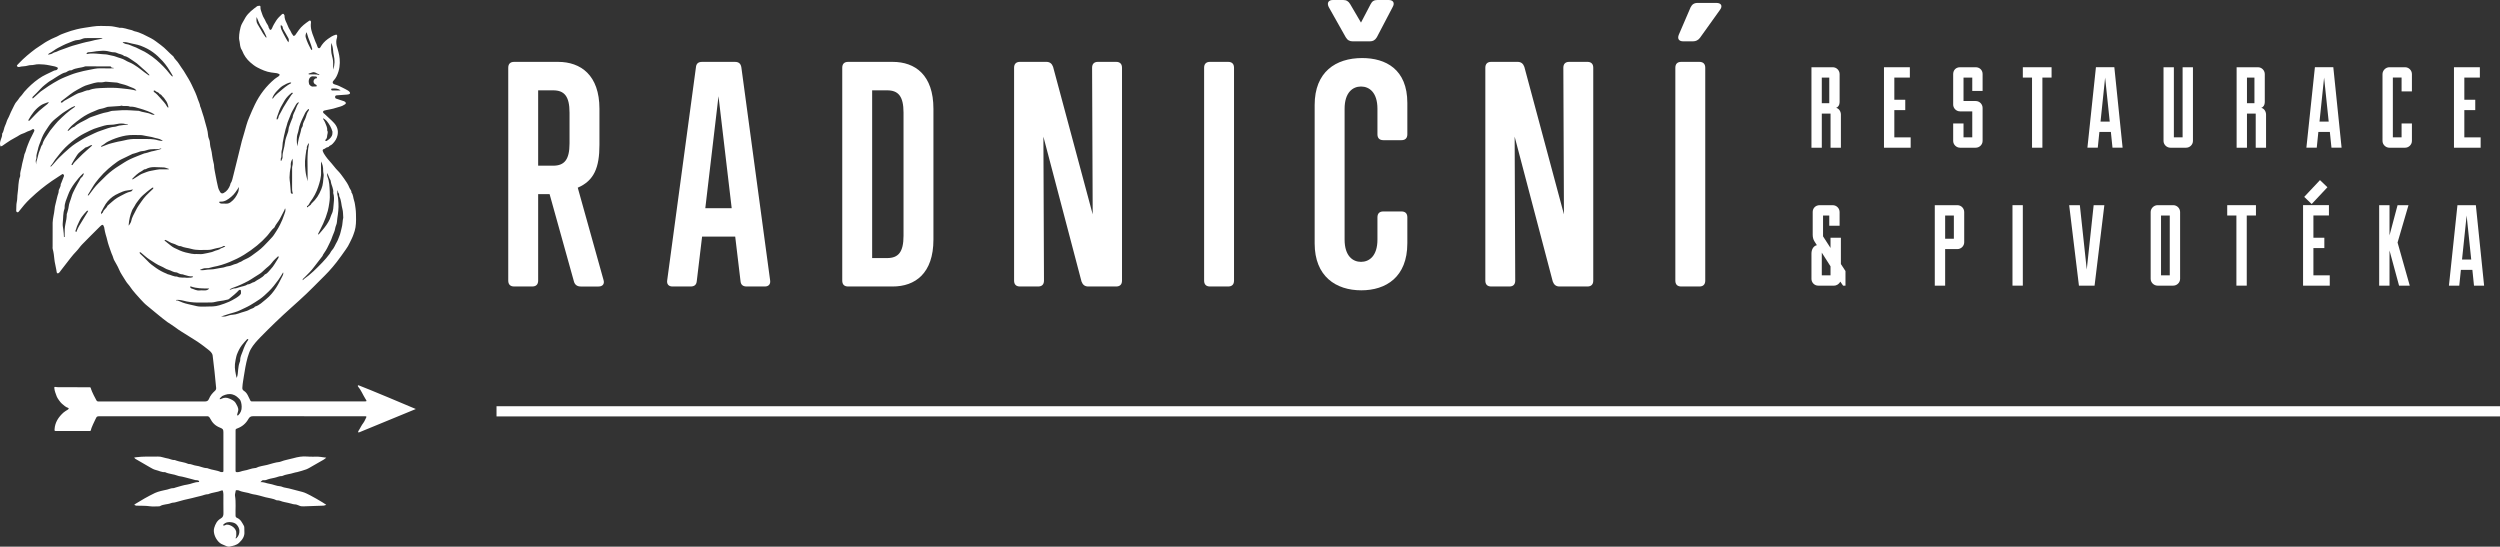 <?xml version="1.0" encoding="utf-8"?>
<!-- Generator: Adobe Illustrator 16.0.3, SVG Export Plug-In . SVG Version: 6.00 Build 0)  -->
<!DOCTYPE svg PUBLIC "-//W3C//DTD SVG 1.1//EN" "http://www.w3.org/Graphics/SVG/1.1/DTD/svg11.dtd">
<svg version="1.1" id="Vrstva_1" xmlns="http://www.w3.org/2000/svg" xmlns:xlink="http://www.w3.org/1999/xlink" x="0px" y="0px"
	 width="222.265px" height="48.604px" viewBox="0 0 222.265 48.604" enable-background="new 0 0 222.265 48.604"
	 xml:space="preserve">
<rect x="0" y="0" width="222.265" height="48.604" fill="#333333" stroke="none"/>
<rect x="44.144" y="36.116" fill="#FFFFFF" width="178.122" height="0.906"/>
<path fill="#FFFFFF" d="M162.746,10.097h-0.777v3.035h-0.92V5.978h1.892c0.348,0,0.612,0.286,0.612,0.612v2.494
	c0,0.256-0.133,0.45-0.315,0.501c0.275,0.062,0.429,0.349,0.429,0.604v2.943h-0.92V10.097z M161.968,9.177h0.665V6.897h-0.665V9.177
	z"/>
<polygon fill="#FFFFFF" points="169.869,13.133 167.497,13.133 167.497,5.978 169.797,5.978 169.797,6.897 168.417,6.897 
	168.417,8.869 169.389,8.869 169.389,9.789 168.417,9.789 168.417,12.213 169.869,12.213 "/>
<path fill="#FFFFFF" d="M174.569,10.976v1.236h0.777v-2.31h-1.084c-0.357,0-0.613-0.296-0.613-0.603V6.59
	c0-0.356,0.245-0.612,0.613-0.612h1.39c0.35,0,0.613,0.256,0.613,0.602v1.504h-0.919V6.897h-0.777v2.085h1.083
	c0.35,0,0.613,0.286,0.613,0.614v2.933c0,0.327-0.275,0.603-0.613,0.603h-1.39c-0.327,0-0.613-0.275-0.613-0.603v-1.554H174.569z"/>
<polygon fill="#FFFFFF" points="180.66,6.897 179.842,6.897 179.842,5.978 182.397,5.978 182.397,6.897 181.581,6.897 
	181.581,13.132 180.66,13.132 "/>
<path fill="#FFFFFF" d="M187.669,11.732h-1.021l-0.143,1.399h-0.921l0.757-7.154h1.636l0.735,7.154h-0.899L187.669,11.732z
	 M186.75,10.813h0.818l-0.409-3.915L186.75,10.813z"/>
<path fill="#FFFFFF" d="M193.27,5.978v6.234h0.777V5.978h0.919v6.552c0,0.327-0.275,0.603-0.613,0.603h-1.39
	c-0.327,0-0.613-0.275-0.613-0.603V5.978H193.27z"/>
<path fill="#FFFFFF" d="M200.546,10.097h-0.777v3.035h-0.92V5.978h1.892c0.347,0,0.612,0.286,0.612,0.612v2.494
	c0,0.256-0.133,0.45-0.315,0.501c0.276,0.062,0.428,0.349,0.428,0.604v2.943h-0.919V10.097z M199.769,9.177h0.664V6.897h-0.664
	V9.177z"/>
<path fill="#FFFFFF" d="M207.138,11.732h-1.022l-0.143,1.399h-0.921l0.757-7.154h1.636l0.736,7.154h-0.9L207.138,11.732z
	 M206.218,10.813h0.817l-0.409-3.915L206.218,10.813z"/>
<path fill="#FFFFFF" d="M213.515,8.124V6.896h-0.776v5.316h0.776v-1.237h0.919v1.554c0,0.326-0.274,0.604-0.612,0.604h-1.391
	c-0.326,0-0.612-0.277-0.612-0.604V6.591c0-0.327,0.286-0.613,0.612-0.613h1.391c0.347,0,0.612,0.286,0.612,0.613v1.533H213.515z"/>
<polygon fill="#FFFFFF" points="220.544,13.133 218.173,13.133 218.173,5.978 220.474,5.978 220.474,6.897 219.094,6.897 
	219.094,8.869 220.065,8.869 220.065,9.789 219.094,9.789 219.094,12.213 220.544,12.213 "/>
<path fill="#FFFFFF" d="M163.666,21.134v2.34l0.408,0.624v1.297h-0.214l-0.245-0.357c-0.103,0.205-0.318,0.357-0.563,0.357h-1.39
	c-0.041,0-0.082,0-0.123-0.01c-0.285-0.052-0.49-0.306-0.49-0.594v-2.236c0-0.42,0.205-0.695,0.481-0.758l-0.226-0.356
	c-0.092-0.153-0.144-0.348-0.144-0.563v-2.033c0-0.347,0.266-0.603,0.614-0.603h1.165c0.347,0,0.612,0.285,0.612,0.613v1.216h-0.919
	v-0.91h-0.553v1.851l0.665,1.031v-0.908H163.666z M161.968,24.477h0.777v-0.798l-0.777-1.218V24.477z"/>
<path fill="#FFFFFF" d="M172.014,18.241h2.003c0.349,0,0.613,0.285,0.613,0.613v2.688c0,0.327-0.275,0.604-0.613,0.604h-1.082v3.25
	h-0.921v-3.25V18.241z M173.71,19.16h-0.775v2.065h0.775V19.16z"/>
<rect x="178.922" y="18.241" fill="#FFFFFF" width="0.919" height="7.154"/>
<polygon fill="#FFFFFF" points="184.911,18.241 185.525,23.965 186.139,18.241 187.089,18.241 186.22,25.395 184.83,25.395 
	183.962,18.241 "/>
<path fill="#FFFFFF" d="M191.207,18.854c0-0.328,0.287-0.613,0.614-0.613h1.389c0.348,0,0.614,0.285,0.614,0.613v5.937
	c0,0.329-0.276,0.604-0.614,0.604h-1.389c-0.327,0-0.614-0.275-0.614-0.604V18.854z M192.905,19.16h-0.777v5.316h0.777V19.16z"/>
<polygon fill="#FFFFFF" points="198.83,19.16 198.013,19.16 198.013,18.241 200.567,18.241 200.567,19.16 199.75,19.16 
	199.75,25.395 198.83,25.395 "/>
<path fill="#FFFFFF" d="M207.129,25.395h-2.373V18.24h2.3v0.919h-1.38v1.975h0.972v0.92h-0.972v2.423h1.453V25.395z M204.859,17.505
	l0.664,0.634l1.4-1.492l-0.664-0.634L204.859,17.505z"/>
<polygon fill="#FFFFFF" points="212.442,18.241 212.442,20.929 213.158,18.241 214.129,18.241 213.158,21.563 214.242,25.395 
	213.291,25.395 212.442,22.267 212.442,25.395 211.522,25.395 211.522,18.241 "/>
<path fill="#FFFFFF" d="M219.809,23.995h-1.021l-0.144,1.4h-0.919l0.757-7.154h1.636l0.734,7.154h-0.899L219.809,23.995z
	 M218.889,23.076h0.818l-0.409-3.916L218.889,23.076z"/>
<path fill="#FFFFFF" d="M51.626,25.471c-0.313,0-0.522-0.156-0.599-0.443l-2.165-7.77h-1.017v7.69c0,0.34-0.182,0.522-0.522,0.522
	h-1.616c-0.339,0-0.521-0.182-0.521-0.522V6.022c0-0.339,0.182-0.521,0.521-0.521h3.911c2.008,0,3.676,1.173,3.676,4.172v3.207
	c0,2.007-0.469,3.18-1.929,3.806l2.294,8.213c0.104,0.339-0.078,0.573-0.443,0.573H51.626z M50.635,10.012
	c0-1.46-0.469-1.981-1.46-1.981h-1.33v6.7h1.33c0.991,0,1.46-0.521,1.46-1.982V10.012z"/>
<path fill="#FFFFFF" d="M66.382,25.471c-0.339,0-0.522-0.156-0.547-0.495l-0.47-3.938H62.42l-0.471,3.938
	c-0.026,0.339-0.208,0.495-0.547,0.495h-1.616c-0.339,0-0.521-0.208-0.469-0.547l2.554-18.929c0.027-0.339,0.209-0.494,0.549-0.494
	h2.918c0.34,0,0.522,0.155,0.574,0.494l2.556,18.929c0.052,0.339-0.131,0.547-0.469,0.547H66.382z M63.879,8.552l-1.173,9.959h2.346
	L63.879,8.552z"/>
<path fill="#FFFFFF" d="M75.401,25.471c-0.339,0-0.52-0.182-0.52-0.522V6.022c0-0.339,0.181-0.521,0.52-0.521h3.963
	c2.008,0,3.624,1.173,3.624,4.172V21.3c0,2.998-1.616,4.171-3.624,4.171H75.401z M80.329,10.012c0-1.46-0.469-1.981-1.46-1.981
	h-1.33v14.913h1.33c0.991,0,1.46-0.521,1.46-1.982V10.012z"/>
<path fill="#FFFFFF" d="M96.754,25.471c-0.313,0-0.495-0.156-0.601-0.443l-3.388-12.879l0.051,12.801
	c0,0.339-0.181,0.521-0.521,0.521H90.68c-0.339,0-0.522-0.182-0.522-0.521V6.022c0-0.339,0.184-0.522,0.522-0.522h2.346
	c0.313,0,0.497,0.157,0.6,0.444l3.521,13.113L97.094,6.022c0-0.339,0.182-0.522,0.521-0.522h1.617c0.338,0,0.521,0.184,0.521,0.522
	V24.95c0,0.339-0.183,0.521-0.521,0.521H96.754z"/>
<path fill="#FFFFFF" d="M107.574,25.471c-0.339,0-0.521-0.182-0.521-0.521V6.022c0-0.339,0.182-0.522,0.521-0.522h1.616
	c0.34,0,0.522,0.184,0.522,0.522V24.95c0,0.339-0.183,0.521-0.522,0.521H107.574z"/>
<path fill="#FFFFFF" d="M125.12,21.639c0,2.999-1.903,4.172-4.093,4.172c-2.242,0-4.146-1.226-4.146-4.172V9.333
	c0-2.945,1.877-4.172,4.224-4.172c2.087,0,4.016,0.992,4.016,3.99v2.79c0,0.338-0.183,0.521-0.521,0.521h-1.616
	c-0.34,0-0.521-0.184-0.521-0.521V9.673c0-1.46-0.73-1.981-1.461-1.981c-0.729,0-1.459,0.521-1.459,1.981V21.3
	c0,1.461,0.729,1.981,1.459,1.981c0.73,0,1.461-0.521,1.461-1.981v-1.98c0-0.339,0.182-0.521,0.521-0.521h1.616
	c0.339,0,0.521,0.183,0.521,0.521V21.639z M120.27,3.676c-0.286,0-0.469-0.104-0.626-0.364l-1.512-2.686
	C117.95,0.261,118.107,0,118.498,0h0.913c0.287,0,0.468,0.104,0.626,0.364L121,2.008l0.861-1.644c0.131-0.26,0.313-0.364,0.6-0.364
	h0.991c0.417,0,0.573,0.261,0.364,0.626l-1.407,2.686c-0.157,0.26-0.339,0.364-0.626,0.364H120.27z"/>
<path fill="#FFFFFF" d="M138.651,25.471c-0.313,0-0.495-0.156-0.601-0.443l-3.388-12.879l0.051,12.801
	c0,0.339-0.182,0.521-0.521,0.521h-1.615c-0.339,0-0.522-0.182-0.522-0.521V6.022c0-0.339,0.184-0.522,0.522-0.522h2.346
	c0.313,0,0.497,0.157,0.6,0.444l3.521,13.113l-0.053-13.035c0-0.339,0.182-0.522,0.521-0.522h1.617c0.338,0,0.521,0.184,0.521,0.522
	V24.95c0,0.339-0.183,0.521-0.521,0.521H138.651z"/>
<path fill="#FFFFFF" d="M149.469,25.471c-0.338,0-0.521-0.182-0.521-0.522V6.022c0-0.339,0.183-0.521,0.521-0.521h1.617
	c0.338,0,0.521,0.183,0.521,0.521v18.927c0,0.34-0.183,0.522-0.521,0.522H149.469z M149.652,3.676c-0.391,0-0.547-0.234-0.391-0.6
	l1.043-2.425c0.13-0.26,0.313-0.391,0.626-0.391h1.668c0.444,0,0.575,0.287,0.313,0.625l-1.773,2.478
	c-0.157,0.208-0.365,0.313-0.626,0.313H149.652z"/>
<path fill="#FFFFFF" d="M36.97,36.364c-0.118,0.057-4.772,1.965-5.023,2.068c-0.033,0.012-0.076,0.004-0.114,0.006
	c0.011-0.041,0.011-0.09,0.033-0.123c0.156-0.23,0.263-0.492,0.437-0.715c0.11-0.143,0.17-0.322,0.256-0.482
	c0.044-0.084,0.001-0.105-0.07-0.109c-0.07-0.002-4.883,0.002-9.988-0.006c-0.218,0-0.322,0.076-0.425,0.26
	c-0.217,0.385-0.543,0.664-0.963,0.82c-0.163,0.063-0.168,0.061-0.168,0.225c-0.002,1.176,0,2.354-0.003,3.529
	c0,0.098,0.02,0.137,0.131,0.143c0.223,0.008,0.414-0.109,0.625-0.139c0.337-0.045,0.647-0.209,0.988-0.232
	c0.02,0,0.044,0.006,0.06-0.002c0.313-0.168,0.671-0.188,1.006-0.275c0.363-0.098,0.723-0.225,1.101-0.262
	c0.038-0.004,0.076-0.018,0.111-0.033c0.36-0.146,0.748-0.193,1.12-0.301c0.389-0.111,0.801-0.186,1.222-0.148
	c0.327,0.031,0.658,0.006,0.987,0.014c0.145,0.004,0.291,0.033,0.436,0.051c0.093,0.012,0.186,0.025,0.28,0.037
	c-0.078,0.061-0.15,0.127-0.234,0.176c-0.318,0.188-0.638,0.369-0.96,0.549c-0.194,0.109-0.383,0.234-0.589,0.314
	c-0.26,0.1-0.534,0.164-0.803,0.242C26.33,41.995,26.229,42,26.14,42.034c-0.347,0.123-0.727,0.125-1.062,0.289
	c-0.241-0.01-0.452,0.113-0.679,0.156c-0.258,0.049-0.512,0.102-0.757,0.201c-0.061,0.023-0.139,0.006-0.208,0.01
	c-0.127,0.008-0.127,0.01-0.277,0.172c0.286-0.02,0.528,0.109,0.784,0.146c0.33,0.049,0.63,0.205,0.966,0.225
	c0.122,0.008,0.238,0.086,0.361,0.107c0.279,0.045,0.552,0.115,0.823,0.189c0.27,0.076,0.545,0.135,0.815,0.213
	c0.238,0.066,0.446,0.186,0.659,0.289c0.381,0.189,0.742,0.42,1.111,0.633c0.092,0.055,0.18,0.117,0.27,0.176
	c0.02,0.014,0.039,0.027,0.058,0.041c-0.017,0.008-0.034,0.02-0.052,0.023c-0.065,0.02-0.13,0.047-0.197,0.051
	c-0.594,0.023-1.187,0.043-1.781,0.063c-0.138,0.004-0.269-0.006-0.4-0.076c-0.127-0.064-0.27-0.104-0.422-0.104
	c-0.075,0-0.149-0.037-0.224-0.053c-0.219-0.047-0.431-0.117-0.655-0.15c-0.218-0.031-0.416-0.168-0.65-0.154
	c-0.009,0-0.021,0-0.029-0.002c-0.307-0.162-0.654-0.182-0.981-0.268c-0.374-0.1-0.746-0.219-1.132-0.271
	c-0.133-0.018-0.26-0.078-0.391-0.111c-0.291-0.074-0.596-0.094-0.87-0.229c-0.034-0.016-0.077-0.014-0.116-0.016
	c-0.143-0.012-0.146-0.006-0.163,0.133c-0.013,0.115-0.066,0.234-0.048,0.344c0.098,0.59,0.031,1.186,0.049,1.779
	c0.003,0.1,0.036,0.162,0.134,0.203c0.326,0.135,0.458,0.441,0.616,0.721c0.027,0.049,0.026,0.115,0.029,0.172
	c0.005,0.109-0.003,0.219,0.007,0.33c0.038,0.42-0.18,0.715-0.464,0.986c-0.237,0.227-0.544,0.275-0.84,0.344
	c-0.104,0.023-0.242-0.008-0.339-0.061c-0.171-0.092-0.362-0.127-0.524-0.252c-0.376-0.293-0.649-0.898-0.517-1.348
	c0.096-0.328,0.254-0.652,0.57-0.83c0.208-0.115,0.257-0.262,0.253-0.48c-0.011-0.559-0.002-1.115-0.005-1.674
	c0-0.088-0.016-0.176-0.034-0.262c-0.015-0.068-0.036-0.123-0.14-0.078c-0.377,0.16-0.799,0.16-1.175,0.326
	c-0.251-0.006-0.472,0.119-0.708,0.164c-0.241,0.045-0.47,0.125-0.706,0.176c-0.503,0.109-1.003,0.225-1.494,0.377
	c-0.129,0.041-0.279,0.023-0.402,0.076c-0.315,0.133-0.677,0.084-0.979,0.268c-0.037,0.023-0.095,0.018-0.144,0.02
	c-0.249,0-0.503,0.027-0.746-0.008c-0.385-0.059-0.77-0.039-1.154-0.053c-0.03-0.002-0.063,0.006-0.089-0.004
	c-0.055-0.02-0.107-0.047-0.16-0.07c0.041-0.033,0.081-0.068,0.125-0.096c0.268-0.16,0.532-0.326,0.804-0.479
	c0.303-0.168,0.609-0.334,0.922-0.482c0.164-0.078,0.344-0.125,0.521-0.174c0.187-0.051,0.379-0.082,0.568-0.127
	c0.18-0.043,0.346-0.135,0.54-0.125c0.063,0.004,0.129-0.037,0.195-0.055c0.346-0.092,0.689-0.217,1.041-0.264
	c0.342-0.047,0.649-0.227,0.998-0.223c0.021,0.002,0.059-0.021,0.062-0.041c0.005-0.021-0.011-0.064-0.031-0.072
	c-0.05-0.025-0.108-0.055-0.162-0.053c-0.161,0.008-0.304-0.059-0.456-0.094c-0.387-0.086-0.762-0.223-1.158-0.273
	c-0.037-0.008-0.074-0.021-0.11-0.035c-0.36-0.146-0.763-0.141-1.115-0.314c-0.293,0.025-0.547-0.129-0.82-0.191
	c-0.185-0.041-0.358-0.146-0.526-0.242c-0.398-0.223-0.79-0.457-1.184-0.686c-0.033-0.02-0.072-0.033-0.102-0.057
	c-0.043-0.035-0.08-0.076-0.12-0.115c0.054-0.012,0.109-0.025,0.164-0.033c0.652-0.086,1.307-0.055,1.962-0.061
	c0.138,0,0.271,0.014,0.405,0.059c0.173,0.059,0.357,0.084,0.536,0.127c0.179,0.043,0.345,0.139,0.539,0.121
	c0.035-0.002,0.072,0.025,0.109,0.039c0.362,0.135,0.761,0.145,1.116,0.311c0.241-0.012,0.452,0.131,0.677,0.152
	c0.335,0.031,0.629,0.217,0.967,0.217c0.036-0.002,0.073,0.02,0.11,0.033c0.361,0.141,0.76,0.146,1.115,0.313
	c0.034,0.016,0.079,0.004,0.119,0.008c0.087,0.01,0.124-0.023,0.123-0.115c-0.004-0.398-0.001-0.799-0.001-1.197
	c0-0.738,0-1.475-0.001-2.215c0-0.262-0.041-0.32-0.282-0.416c-0.432-0.17-0.689-0.412-0.914-0.852
	c-0.057-0.113-0.142-0.189-0.282-0.17c-0.039,0.006-4.659,0.002-9.444,0.002c-0.294,0-0.327-0.016-0.441,0.236
	c-0.075,0.166-0.408,0.816-0.416,1.008c-0.001,0.021-0.045,0.057-0.075,0.063c-0.047,0.012-0.099,0.004-0.149,0.004H5.078
	c-0.039,0-0.079,0.004-0.119,0c-0.112-0.006-0.115-0.025-0.108-0.156c0.037-0.617,0.353-1.088,0.794-1.486
	c0.116-0.105,0.259-0.176,0.39-0.262c0.09-0.061,0.101-0.127,0.014-0.154c-0.223-0.072-0.38-0.234-0.552-0.377
	c-0.129-0.109-0.399-0.482-0.455-0.639c-0.088-0.246-0.195-0.486-0.214-0.752c-0.005-0.074,0.019-0.1,0.088-0.094
	c0.097,0.012,0.195,0.027,0.292,0.027c0.897,0.002,1.795,0,2.692,0.002c0.172,0,0.152,0.008,0.197,0.164
	c0.065,0.223,0.401,0.885,0.477,1.004c0.048,0.074,0.11,0.107,0.201,0.096c0.049-0.006,4.648-0.002,9.413,0.002
	c0.202,0.002,0.32-0.047,0.395-0.238c0.11-0.277,0.299-0.504,0.521-0.703c0.079-0.07,0.118-0.146,0.114-0.256
	c-0.011-0.27-0.26-2.574-0.312-2.893c-0.039-0.238-0.228-0.389-0.402-0.527c-0.297-0.238-0.604-0.467-0.917-0.682
	c-0.261-0.178-0.539-0.33-0.803-0.506c-0.41-0.27-0.843-0.502-1.23-0.807c-0.214-0.166-0.457-0.295-0.678-0.453
	c-0.438-0.311-1.624-1.318-1.818-1.469c-0.203-0.156-0.372-0.357-0.553-0.543c-0.153-0.156-0.759-0.84-0.883-1.047
	c-0.125-0.208-0.319-0.375-0.439-0.584c-0.196-0.345-0.448-0.655-0.599-1.031c-0.119-0.296-0.3-0.566-0.448-0.851
	c-0.035-0.068-0.053-0.146-0.079-0.219c-0.016-0.046-0.026-0.093-0.047-0.137c-0.134-0.289-0.221-0.597-0.33-0.894
	c-0.117-0.321-0.165-0.657-0.276-0.977c-0.063-0.183-0.085-0.378-0.125-0.567c-0.006-0.028-0.004-0.06-0.013-0.087
	c-0.088-0.282-0.16-0.301-0.374-0.088c-0.536,0.532-1.073,1.065-1.6,1.607c-0.177,0.182-0.313,0.404-0.491,0.586
	c-0.189,0.191-0.361,0.396-0.526,0.606c-0.297,0.377-0.588,0.758-0.881,1.137c-0.042,0.056-0.076,0.116-0.125,0.161
	c-0.039,0.037-0.103,0.08-0.144,0.072c-0.071-0.017-0.091-0.09-0.094-0.167C5.025,24.053,5,23.968,4.986,23.882
	c-0.041-0.271-0.122-0.528-0.149-0.805c-0.032-0.315-0.063-0.638-0.153-0.948c-0.019-0.064-0.006-0.14-0.006-0.208
	c-0.001-0.708-0.007-1.416,0.002-2.123c0.003-0.204,0.048-0.407,0.079-0.609c0.027-0.183,0.079-0.363,0.088-0.546
	c0.009-0.188,0.053-0.367,0.099-0.546c0.051-0.197,0.103-0.394,0.143-0.592c0.037-0.19,0.145-0.363,0.131-0.567
	c-0.003-0.043,0.036-0.088,0.052-0.133c0.048-0.138,0.142-0.261,0.126-0.419c-0.003-0.033,0.032-0.07,0.046-0.106
	c0.078-0.198,0.154-0.397,0.233-0.597c0.028-0.074,0.013-0.134-0.048-0.185c-0.065-0.055-0.109-0.003-0.157,0.026
	c-0.123,0.081-0.244,0.162-0.367,0.24c-0.673,0.429-1.313,0.904-1.912,1.433c-0.364,0.323-0.721,0.647-1.039,1.02
	c-0.15,0.176-0.288,0.361-0.438,0.538c-0.046,0.054-0.088,0.146-0.184,0.113c-0.092-0.031-0.095-0.116-0.088-0.2
	c0.021-0.234-0.009-0.47,0.048-0.706c0.06-0.246,0.032-0.512,0.074-0.764c0.086-0.509,0.033-1.037,0.227-1.53
	c0.007-0.019,0.006-0.039,0.004-0.06C1.763,15.337,1.882,15.09,1.92,14.83c0.055-0.365,0.18-0.714,0.245-1.076
	c0.004-0.021,0.006-0.04,0.015-0.058c0.087-0.165,0.129-0.342,0.183-0.52c0.062-0.209,0.164-0.412,0.242-0.622
	c0.061-0.162,0.15-0.315,0.227-0.471C2.888,11.972,2.946,11.859,3,11.747c0.021-0.043,0.049-0.087,0.056-0.134
	c0.014-0.094-0.099-0.179-0.171-0.121c-0.172,0.137-0.394,0.153-0.579,0.264c-0.181,0.107-0.408,0.142-0.581,0.26
	c-0.251,0.171-0.529,0.289-0.783,0.45c-0.251,0.158-0.493,0.33-0.737,0.499c-0.044,0.03-0.106,0.034-0.16,0.05
	c-0.014-0.055-0.034-0.109-0.041-0.164c-0.019-0.161,0.024-0.313,0.076-0.46c0.053-0.147,0.118-0.29,0.11-0.451
	c-0.001-0.021-0.007-0.046,0.003-0.06c0.157-0.22,0.15-0.501,0.271-0.735c0.103-0.199,0.133-0.426,0.252-0.622
	c0.103-0.172,0.16-0.371,0.249-0.551c0.102-0.207,0.208-0.411,0.305-0.62c0.061-0.131,0.143-0.261,0.243-0.365
	C1.641,8.855,1.71,8.685,1.846,8.558c0.123-0.117,0.207-0.273,0.32-0.403c0.38-0.43,0.8-0.82,1.269-1.149
	C3.643,6.857,3.867,6.727,4.1,6.617c0.237-0.112,0.472-0.229,0.71-0.34C4.905,6.234,5.027,6.27,5.102,6.161
	c0.054-0.077,0.064-0.13-0.015-0.172C5.01,5.95,4.926,5.919,4.841,5.9c-0.305-0.06-0.609-0.135-0.917-0.164
	c-0.294-0.024-0.592-0.05-0.887,0.024C2.856,5.807,2.667,5.769,2.483,5.83C2.235,5.913,1.96,5.876,1.706,5.955
	c-0.04,0.013-0.1-0.001-0.139-0.023C1.516,5.9,1.474,5.848,1.529,5.785C1.581,5.725,1.64,5.671,1.695,5.612
	C2.14,5.142,2.641,4.73,3.157,4.342c0.21-0.159,0.447-0.28,0.659-0.438C4.055,3.729,4.32,3.6,4.579,3.461
	c0.195-0.104,0.415-0.163,0.604-0.275c0.203-0.122,0.424-0.192,0.639-0.274c0.324-0.124,0.658-0.224,0.997-0.308
	c0.465-0.117,0.939-0.164,1.409-0.244c0.506-0.085,1.01-0.045,1.513-0.038c0.288,0.005,0.575,0.09,0.862,0.14
	c0.009,0.001,0.017,0.015,0.026,0.014C11,2.437,11.333,2.609,11.688,2.673c0.093,0.017,0.177,0.087,0.27,0.105
	c0.53,0.109,0.99,0.384,1.462,0.619c0.31,0.157,0.579,0.395,0.865,0.597c0.417,0.296,0.736,0.699,1.128,1.023
	c0.114,0.249,0.347,0.407,0.484,0.641c0.133,0.226,0.3,0.431,0.442,0.651c0.147,0.228,0.284,0.46,0.419,0.694
	c0.102,0.176,0.201,0.353,0.287,0.538c0.106,0.227,0.206,0.456,0.318,0.681c0.098,0.197,0.156,0.414,0.233,0.622
	c0.041,0.108,0.085,0.214,0.126,0.321c0.02,0.054,0.038,0.108,0.052,0.164c0.012,0.048,0.006,0.102,0.028,0.144
	c0.085,0.166,0.116,0.35,0.179,0.521c0.101,0.274,0.176,0.557,0.248,0.835c0.101,0.394,0.246,0.778,0.27,1.192
	c0.007,0.105,0.028,0.216,0.073,0.311c0.084,0.175,0.094,0.356,0.107,0.543c0.008,0.125,0.045,0.248,0.078,0.37
	c0.051,0.188,0.085,0.378,0.103,0.573c0.021,0.231,0.087,0.457,0.133,0.686c0.012,0.057,0.032,0.114,0.033,0.171
	c0.007,0.335,0.101,0.654,0.152,0.98c0.049,0.318,0.132,0.625,0.196,0.938c0.036,0.182,0.108,0.33,0.196,0.478
	c0.076,0.129,0.186,0.158,0.319,0.087c0.291-0.156,0.464-0.413,0.577-0.716c0.013-0.034,0.001-0.085,0.022-0.112
	c0.164-0.229,0.189-0.512,0.266-0.768c0.106-0.351,0.641-2.646,0.745-3.017c0.133-0.477,0.287-0.945,0.41-1.423
	c0.066-0.252,0.166-0.496,0.267-0.737c0.152-0.366,0.31-0.731,0.482-1.088c0.427-0.882,1.011-1.646,1.763-2.276
	c0.099-0.084,0.217-0.144,0.322-0.22c0.044-0.032,0.084-0.074,0.113-0.12c0.011-0.02-0.003-0.08-0.021-0.089
	c-0.078-0.037-0.16-0.077-0.245-0.088c-0.155-0.02-0.31-0.036-0.465-0.059c-0.453-0.061-0.856-0.246-1.253-0.452
	c-0.23-0.119-0.434-0.284-0.626-0.454c-0.313-0.277-0.553-0.615-0.706-1.011c-0.011-0.026-0.021-0.055-0.038-0.078
	c-0.161-0.225-0.159-0.493-0.201-0.75c-0.018-0.105-0.053-0.212-0.049-0.315c0.007-0.206,0.017-0.414,0.059-0.614
	c0.051-0.247,0.095-0.498,0.23-0.718c0.103-0.168,0.186-0.347,0.291-0.515c0.259-0.413,0.638-0.69,1.014-0.975
	c0.055-0.042,0.146-0.041,0.222-0.049c0.058-0.007,0.092,0.027,0.087,0.089c-0.024,0.246,0.099,0.452,0.162,0.675
	c0.067,0.236,0.221,0.41,0.303,0.626c0.071,0.19,0.242,0.329,0.264,0.543c0.002,0.027,0.039,0.049,0.047,0.074
	c0.02,0.073,0.053,0.151,0.13,0.132c0.052-0.012,0.103-0.086,0.125-0.142c0.095-0.24,0.227-0.457,0.366-0.674
	c0.139-0.218,0.321-0.392,0.507-0.563c0.095-0.086,0.169-0.057,0.221,0.068c0.003,0.009,0.014,0.016,0.014,0.025
	c-0.009,0.251,0.082,0.473,0.194,0.691c0.096,0.189,0.149,0.406,0.27,0.575c0.106,0.149,0.145,0.331,0.268,0.466
	c0.029,0.031,0.054,0.1,0.074,0.096c0.052-0.007,0.116-0.03,0.146-0.07c0.113-0.146,0.213-0.302,0.32-0.453
	c0.243-0.345,0.578-0.588,0.919-0.823c0.081-0.055,0.153-0.012,0.162,0.086c0.002,0.029,0.005,0.061,0,0.089
	c-0.065,0.455,0.082,0.873,0.247,1.281c0.08,0.195,0.137,0.402,0.238,0.59c0.049,0.094,0.066,0.202,0.108,0.298
	c0.05,0.115,0.182,0.128,0.239,0.023c0.165-0.303,0.391-0.549,0.668-0.75c0.209-0.152,0.422-0.295,0.673-0.37
	c0.122-0.036,0.161-0.006,0.157,0.127c-0.002,0.048-0.004,0.101-0.02,0.146c-0.081,0.223-0.069,0.46-0.026,0.676
	c0.064,0.331,0.488,1.225,0.16,2.319c-0.092,0.292-0.21,0.573-0.435,0.804c-0.137,0.14-0.076,0.291,0.111,0.34
	c0.256,0.067,0.492,0.179,0.724,0.302c0.153,0.081,0.31,0.155,0.457,0.245c0.097,0.061,0.389,0.311-0.093,0.354
	c-0.303,0.027-0.609,0.04-0.913,0.065c-0.122,0.009-0.168,0.081-0.14,0.208c0.007,0.03,0.038,0.068,0.066,0.078
	c0.21,0.074,0.422,0.14,0.633,0.212c0.046,0.015,0.097,0.024,0.135,0.052c0.05,0.039,0.25,0.149-0.032,0.292
	c-0.231,0.163-0.509,0.187-0.761,0.278c-0.263,0.094-0.548,0.126-0.822,0.191c-0.101,0.024-0.248,0.041-0.283,0.108
	c-0.069,0.13,0.089,0.204,0.167,0.281c0.26,0.258,0.549,0.488,0.795,0.758c0.272,0.298,0.4,0.649,0.313,1.074
	c-0.064,0.313-0.224,0.556-0.437,0.775c-0.066,0.069-0.151,0.134-0.24,0.166c-0.083,0.03-0.088,0.137-0.209,0.14
	c-0.125,0.004-0.217,0.148-0.361,0.176c-0.049,0.008-0.107,0.097-0.064,0.185c0.035,0.068,0.057,0.143,0.097,0.206
	c0.194,0.321,0.434,0.605,0.688,0.88c0.18,0.194,0.324,0.423,0.513,0.606c0.225,0.219,0.402,0.472,0.583,0.724
	c0.191,0.264,0.372,0.532,0.49,0.84c0.052,0.134,0.192,0.231,0.168,0.397c0.166,0.209,0.154,0.478,0.236,0.714
	c0.077,0.224,0.096,0.455,0.131,0.688c0.053,0.347,0.041,0.688,0.048,1.035c0.003,0.226-0.017,0.448-0.05,0.675
	c-0.031,0.218-0.099,0.412-0.173,0.615c-0.049,0.138-0.098,0.269-0.165,0.4c-0.06,0.118-0.124,0.24-0.175,0.359
	c-0.09,0.209-0.211,0.394-0.338,0.576c-0.266,0.384-0.538,0.765-0.823,1.135c-0.22,0.285-0.455,0.56-0.698,0.826
	c-0.245,0.269-0.508,0.521-0.765,0.779c-0.406,0.406-0.807,0.817-1.222,1.211c-0.444,0.422-0.9,0.832-1.357,1.24
	c-0.946,0.844-1.857,1.723-2.741,2.629c-0.313,0.32-0.62,0.656-0.842,1.041c-0.436,0.752-0.632,2.574-0.695,2.861
	c-0.039,0.18-0.044,0.369-0.063,0.555c-0.014,0.135,0.009,0.229,0.149,0.314c0.181,0.113,0.301,0.303,0.389,0.504
	c0.054,0.125,0.115,0.244,0.179,0.363c0.015,0.027,0.052,0.057,0.081,0.061c0.08,0.008,0.16,0.004,0.239,0.004
	c1.935,0,7.246,0,9.748,0c0.311,0,0.298-0.002,0.139-0.256c-0.221-0.354-0.37-0.75-0.643-1.072
	c-0.016-0.018-0.025-0.059-0.014-0.078c0.01-0.018,0.051-0.031,0.074-0.025c0.046,0.01,0.087,0.039,0.133,0.055
	C32.301,34.399,36.918,36.331,36.97,36.364 M30.518,19.357c-0.025-0.287-0.008-0.543-0.075-0.772
	c-0.107-0.363-0.087-0.756-0.266-1.102c-0.053-0.101,0.016-0.231-0.092-0.333c-0.051-0.047-0.005-0.169-0.078-0.233
	c-0.009,0.097-0.018,0.192-0.024,0.29c-0.002,0.028,0.001,0.061,0.009,0.088c0.072,0.246,0.082,0.501,0.098,0.752
	c0.03,0.463-0.031,0.921-0.102,1.379c-0.031,0.202-0.017,0.411-0.107,0.603c-0.09,0.195-0.085,0.413-0.177,0.614
	c-0.095,0.208-0.169,0.428-0.25,0.644c-0.075,0.2-0.185,0.381-0.271,0.572c-0.122,0.277-0.287,0.529-0.457,0.777
	c-0.025,0.037-0.027,0.091-0.055,0.126c-0.26,0.34-0.527,0.673-0.783,1.015c-0.213,0.285-0.458,0.539-0.712,0.786
	c-0.08,0.078-0.166,0.151-0.241,0.234c-0.025,0.026-0.024,0.078-0.035,0.118c0.029-0.019,0.059-0.035,0.086-0.058
	c0.014-0.01,0.018-0.036,0.032-0.045c0.609-0.423,1.126-0.946,1.638-1.476c0.234-0.243,0.456-0.501,0.657-0.773
	c0.069-0.094,0.109-0.212,0.187-0.295c0.214-0.223,0.304-0.517,0.458-0.773c0.088-0.146,0.132-0.318,0.203-0.476
	c0.109-0.242,0.141-0.502,0.213-0.752C30.466,19.952,30.445,19.629,30.518,19.357 M17.773,24.006
	c0.048,0.005,0.086,0.01,0.123,0.014c0.188,0.016,0.37-0.027,0.555-0.049c0.225-0.025,0.451-0.009,0.676-0.061
	c0.246-0.058,0.499-0.08,0.747-0.13c0.133-0.024,0.259-0.1,0.391-0.107c0.261-0.015,0.474-0.17,0.723-0.217
	c0.128-0.024,0.239-0.128,0.367-0.165c0.131-0.036,0.22-0.135,0.343-0.185c0.239-0.098,0.475-0.224,0.683-0.378
	c0.363-0.269,0.742-0.518,1.061-0.848c0.258-0.271,0.524-0.533,0.77-0.813c0.141-0.159,0.244-0.351,0.364-0.528
	c0.123-0.182,0.224-0.375,0.323-0.567c0.151-0.292,0.275-0.601,0.377-0.913c0.054-0.165,0.155-0.34,0.07-0.541
	c-0.029,0.075-0.048,0.141-0.079,0.2c-0.124,0.241-0.255,0.478-0.377,0.721c-0.14,0.276-0.374,0.494-0.491,0.784
	c-0.267,0.207-0.432,0.504-0.653,0.751c-0.278,0.311-0.578,0.596-0.896,0.856c-0.364,0.297-0.749,0.573-1.153,0.821
	c-0.406,0.25-0.834,0.457-1.269,0.637c-0.472,0.193-0.963,0.352-1.471,0.441c-0.142,0.025-0.278,0.086-0.42,0.108
	c-0.127,0.019-0.261-0.007-0.387,0.016c-0.119,0.021-0.232,0.08-0.347,0.123C17.796,23.979,17.791,23.988,17.773,24.006 M9.39,7.264
	C9.277,7.278,9.09,7.34,8.91,7.321C8.521,7.285,8.178,7.45,7.823,7.538C7.492,7.62,7.184,7.811,6.877,7.977
	c-0.225,0.122-0.441,0.262-0.648,0.42C6.102,8.494,5.977,8.595,5.849,8.691c-0.139,0.107-0.282,0.21-0.418,0.321
	C5.41,9.027,5.416,9.078,5.41,9.111c0.038,0.005,0.086,0.026,0.11,0.011C5.595,9.072,5.653,9,5.729,8.956
	c0.31-0.18,0.621-0.355,0.937-0.523c0.146-0.077,0.297-0.16,0.456-0.19c0.267-0.055,0.499-0.229,0.782-0.222
	c0.412-0.187,0.86-0.179,1.294-0.201c0.532-0.024,1.066-0.031,1.602,0.037c0.338,0.042,0.681,0.062,1.017,0.133
	c0.085,0.02,0.169,0.041,0.255,0.059c0.016,0.004,0.036-0.009,0.055-0.014c-0.014-0.015-0.028-0.03-0.042-0.046
	c-0.148-0.157-0.365-0.194-0.549-0.28c-0.277-0.129-0.578-0.22-0.881-0.287c-0.084-0.021-0.164-0.07-0.249-0.079
	C10.093,7.312,9.778,7.292,9.39,7.264 M10.811,9.389c-0.051,0.012-0.098,0.03-0.145,0.034c-0.334,0.023-0.669,0.046-1.003,0.068
	c-0.039,0.003-0.08,0.002-0.116,0.014C9.354,9.568,9.166,9.644,8.96,9.674c-0.2,0.029-0.383,0.137-0.572,0.209
	c-0.415,0.159-0.812,0.368-1.176,0.627c-0.279,0.199-0.548,0.412-0.807,0.635c-0.14,0.121-0.251,0.276-0.372,0.418
	c-0.014,0.017-0.013,0.044-0.019,0.067c0.027-0.002,0.063,0.005,0.08-0.01c0.161-0.142,0.317-0.29,0.527-0.359
	c0.303-0.293,0.695-0.441,1.056-0.638c0.144-0.079,0.284-0.175,0.438-0.224c0.487-0.156,0.96-0.359,1.472-0.438
	c0.132-0.021,0.258-0.097,0.39-0.105c0.294-0.022,0.591-0.046,0.884-0.058c0.472-0.02,0.947,0.031,1.422,0.053
	c0.019,0.001,0.042-0.005,0.059,0.002c0.358,0.148,0.762,0.133,1.113,0.309c0.059,0.028,0.131,0.036,0.198,0.044
	c0.033,0.003,0.068-0.02,0.103-0.031c-0.026-0.013-0.054-0.023-0.077-0.038c-0.243-0.161-0.877-0.387-1.211-0.48
	c-0.301-0.083-0.592-0.201-0.913-0.174C11.318,9.356,11.044,9.486,10.811,9.389 M11.345,11.103c0.006-0.017,0.012-0.035,0.019-0.051
	c-0.058-0.005-0.118,0.001-0.172-0.015c-0.27-0.078-0.537-0.069-0.811-0.008c-0.19,0.042-0.389,0.069-0.582,0.066
	c-0.371-0.006-0.711,0.133-1.053,0.23C8.483,11.4,8.218,11.5,7.965,11.627c-0.321,0.16-0.644,0.312-0.944,0.509
	c-0.435,0.287-0.843,0.609-1.213,0.976c-0.168,0.166-0.321,0.349-0.473,0.529c-0.151,0.18-0.291,0.37-0.436,0.554
	c-0.136,0.175-0.224,0.384-0.39,0.536c-0.018,0.019-0.002,0.074-0.001,0.112c0.018-0.021,0.035-0.041,0.054-0.06
	c0.25-0.246,0.455-0.534,0.708-0.778c0.287-0.278,0.577-0.557,0.884-0.814c0.193-0.163,0.395-0.328,0.608-0.459
	c0.35-0.214,0.692-0.443,1.069-0.618c0.385-0.176,0.757-0.38,1.162-0.507c0.396-0.125,0.776-0.307,1.201-0.334
	c0.132-0.009,0.259-0.078,0.391-0.104c0.153-0.03,0.308-0.05,0.464-0.064C11.146,11.096,11.246,11.103,11.345,11.103 M7.843,17.382
	c0.016-0.008,0.039-0.011,0.048-0.024c0.282-0.378,0.547-0.765,0.893-1.099c0.229-0.221,0.451-0.452,0.684-0.673
	c0.34-0.321,0.714-0.599,1.111-0.845c0.314-0.195,0.62-0.409,0.952-0.569c0.418-0.202,0.859-0.357,1.291-0.532
	c0.035-0.014,0.076-0.014,0.114-0.023c0.121-0.033,0.246-0.057,0.362-0.103c0.111-0.044,0.222-0.065,0.339-0.085
	c0.217-0.039,0.429-0.112,0.643-0.171c0.025-0.007,0.048-0.023,0.073-0.033c-0.027-0.009-0.061-0.032-0.081-0.022
	c-0.179,0.079-0.368,0.049-0.554,0.052c-0.236,0.004-0.468,0.018-0.694,0.102c-0.117,0.044-0.245,0.067-0.37,0.076
	c-0.15,0.01-0.284,0.061-0.421,0.115c-0.134,0.054-0.276,0.086-0.415,0.128c-0.01,0.003-0.021,0.001-0.03,0.005
	c-0.198,0.096-0.399,0.19-0.596,0.291c-0.257,0.13-0.533,0.235-0.762,0.404c-0.276,0.205-0.555,0.409-0.814,0.642
	c-0.293,0.26-0.562,0.538-0.813,0.834c-0.213,0.252-0.412,0.513-0.581,0.802c-0.122,0.209-0.259,0.412-0.38,0.623
	c-0.015,0.026-0.03,0.053-0.041,0.08C7.8,17.357,7.828,17.373,7.843,17.382 M10.104,6.077c0-0.014,0.001-0.026,0.002-0.04
	c-0.07-0.015-0.186-0.009-0.201-0.045c-0.051-0.118-0.142-0.09-0.222-0.091C9.016,5.899,8.349,5.9,7.682,5.9
	c-0.04,0-0.084-0.009-0.119,0.004c-0.38,0.148-0.81,0.116-1.172,0.328C6.36,6.252,6.314,6.258,6.278,6.254
	c-0.118-0.01-0.204,0.059-0.3,0.104C5.935,6.38,5.897,6.423,5.854,6.431c-0.246,0.042-0.447,0.182-0.656,0.3
	C4.97,6.856,4.765,7.025,4.535,7.148c-0.204,0.11-0.374,0.264-0.552,0.4C3.727,7.745,3.519,8.001,3.289,8.23
	c-0.126,0.126-0.255,0.25-0.38,0.377C2.89,8.627,2.886,8.66,2.879,8.688c-0.003,0.017,0,0.04,0.009,0.053
	C2.895,8.75,2.926,8.752,2.934,8.744c0.102-0.09,0.198-0.186,0.304-0.271c0.173-0.138,0.317-0.311,0.508-0.429
	C3.939,7.924,4.118,7.78,4.31,7.655c0.307-0.199,0.619-0.387,0.942-0.559C5.583,6.922,5.934,6.792,6.28,6.652
	c0.368-0.147,0.754-0.241,1.139-0.338C7.587,6.272,7.759,6.239,7.93,6.21c0.326-0.061,0.647-0.146,0.985-0.137
	C9.311,6.087,9.707,6.077,10.104,6.077 M19.652,28.141c0.192,0.002,0.331,0.021,0.479-0.031c0.182-0.063,0.374-0.121,0.565-0.129
	c0.359-0.018,0.671-0.184,1.008-0.268c0.168-0.043,0.34-0.1,0.485-0.189c0.156-0.096,0.363-0.098,0.478-0.264
	c0.399-0.115,0.68-0.414,0.989-0.66c0.355-0.283,0.646-0.641,0.893-1.02c0.22-0.337,0.39-0.708,0.578-1.067
	c0.031-0.059,0.05-0.126,0.061-0.192c0.007-0.033-0.013-0.071-0.021-0.108c-0.012,0.023-0.023,0.049-0.037,0.071
	c-0.131,0.202-0.246,0.421-0.389,0.61c-0.263,0.35-0.523,0.704-0.844,1.01c-0.255,0.242-0.505,0.49-0.795,0.689
	c-0.271,0.186-0.549,0.359-0.831,0.527c-0.302,0.182-0.626,0.309-0.935,0.465c-0.307,0.152-0.657,0.225-0.989,0.328
	C20.129,27.981,19.913,28.047,19.652,28.141 M18.33,27.254c0.392-0.002,0.783,0.01,1.169-0.111c0.295-0.094,0.59-0.188,0.869-0.316
	c0.262-0.119,1.054-0.529,1.057-0.758C21.426,26,21.43,25.93,21.422,25.86c-0.003-0.033-0.027-0.088-0.047-0.09
	c-0.044-0.006-0.109,0-0.133,0.029c-0.034,0.039-0.365,0.371-0.401,0.385c-0.029,0.008-0.48,0.418-0.545,0.436
	c-0.141,0.033-0.282,0.07-0.424,0.096c-0.172,0.031-0.347,0.049-0.52,0.078c-0.173,0.027-0.343,0.092-0.515,0.094
	c-0.856,0.006-1.717,0.08-2.558-0.164c-0.139-0.039-0.287-0.051-0.432-0.066c-0.066-0.008-0.135,0.01-0.203,0.014
	c0.034,0.084,0.11,0.027,0.162,0.049c0.144,0.059,0.287,0.121,0.432,0.176c0.308,0.119,0.633,0.17,0.952,0.25
	c0.209,0.049,0.414,0.109,0.631,0.109H18.33z M29.072,15.375c0.016,0.146,0.007,0.249,0.042,0.333
	c0.174,0.427,0.182,0.88,0.203,1.326c0.016,0.333,0.015,0.667-0.04,1.005c-0.04,0.238-0.069,0.48-0.135,0.716
	c-0.109,0.383-0.24,0.755-0.407,1.118c-0.141,0.307-0.3,0.604-0.448,0.906c-0.009,0.021-0.007,0.044-0.01,0.067
	c0.026-0.007,0.061-0.006,0.076-0.023c0.099-0.109,0.192-0.224,0.289-0.337c0.267-0.311,0.511-0.636,0.682-1.014
	c0.061-0.135,0.084-0.285,0.15-0.408c0.178-0.327,0.159-0.685,0.199-1.028c0.032-0.291,0.044-0.594-0.05-0.884
	c0.057-0.367-0.17-0.677-0.214-1.024c-0.007-0.058-0.022-0.119-0.054-0.163C29.238,15.8,29.224,15.589,29.072,15.375 M20.46,25.758
	c0.02-0.008,0.093-0.031,0.166-0.055c0.064-0.02,0.128-0.061,0.191-0.059c0.152,0.002,0.289-0.045,0.426-0.096
	c0.253-0.094,0.537-0.1,0.766-0.264c0.007-0.006,0.02-0.002,0.029-0.002c0.216-0.002,0.366-0.182,0.572-0.21
	c0.306-0.233,0.697-0.35,0.938-0.675c0.23-0.073,0.344-0.286,0.499-0.44c0.296-0.299,0.479-0.686,0.709-1.033
	c0.015-0.023,0.015-0.057,0.016-0.086c0.001-0.019-0.006-0.039-0.017-0.051c-0.007-0.008-0.036,0-0.046,0.01
	c-0.182,0.184-0.391,0.349-0.536,0.558c-0.18,0.259-0.444,0.417-0.661,0.629c-0.144,0.143-0.297,0.288-0.473,0.391
	c-0.327,0.188-0.626,0.416-0.959,0.598c-0.442,0.239-0.892,0.448-1.367,0.608C20.588,25.622,20.321,25.758,20.46,25.758
	 M17.525,22.585c0.167,0,0.34,0.021,0.506-0.005c0.277-0.043,0.55-0.114,0.825-0.177c0.047-0.01,0.092-0.031,0.135-0.054
	c0.206-0.106,0.458-0.104,0.642-0.266c0.026-0.023,0.075-0.02,0.109-0.034c0.088-0.039,0.174-0.081,0.259-0.124
	c0.011-0.005,0.016-0.023,0.023-0.035c-0.017-0.006-0.035-0.017-0.054-0.017c-0.039-0.002-0.09-0.016-0.117,0.005
	c-0.226,0.161-0.502,0.147-0.752,0.225c-0.194,0.06-0.399,0.115-0.6,0.115c-0.5-0.001-1,0.056-1.501-0.092
	c-0.303-0.09-0.633-0.1-0.927-0.241c-0.257,0.014-0.443-0.179-0.683-0.232c-0.191-0.041-0.363-0.171-0.544-0.26
	c-0.044-0.021-0.087-0.047-0.133-0.06c-0.025-0.007-0.056,0.008-0.084,0.013c0.009,0.022,0.013,0.051,0.03,0.066
	c0.089,0.075,0.179,0.151,0.273,0.222c0.184,0.138,0.356,0.305,0.56,0.404c0.329,0.158,0.653,0.322,1.019,0.409
	C16.848,22.527,17.176,22.611,17.525,22.585 M5.686,21.075l0.063-0.004c0-0.077-0.001-0.155,0-0.233
	c0.001-0.307-0.002-0.611,0.065-0.912c0.064-0.286,0.123-0.573,0.121-0.869c0-0.046,0.028-0.092,0.04-0.139
	c0.045-0.18,0.11-0.355,0.128-0.536c0.031-0.316,0.179-0.592,0.258-0.893c0.063-0.239,0.18-0.467,0.292-0.691
	c0.128-0.259,0.275-0.508,0.417-0.76c0.05-0.091,0.091-0.205,0.17-0.258c0.11-0.072,0.14-0.181,0.195-0.28
	c0.014-0.025,0.009-0.061,0.013-0.09c-0.027,0.01-0.06,0.012-0.08,0.029c-0.267,0.248-0.499,0.528-0.716,0.817
	c-0.257,0.341-0.474,0.71-0.617,1.113c-0.126,0.354-0.304,0.696-0.289,1.09c0.001,0.028,0.001,0.061-0.008,0.088
	c-0.15,0.402-0.11,0.83-0.157,1.245c-0.022,0.192,0.004,0.389,0.042,0.585C5.667,20.605,5.667,20.842,5.686,21.075 M14.467,12.512
	c-0.094-0.054-0.175-0.114-0.266-0.146c-0.117-0.043-0.243-0.06-0.365-0.092c-0.112-0.028-0.221-0.066-0.335-0.091
	c-0.17-0.036-0.343-0.064-0.515-0.095c-0.172-0.029-0.345-0.081-0.517-0.08c-0.424,0.003-0.846-0.033-1.272,0.042
	c-0.423,0.075-0.828,0.199-1.22,0.362c-0.247,0.104-0.498,0.214-0.707,0.396C9.19,12.877,9.09,12.92,9,12.978
	c-0.012,0.007-0.012,0.035-0.018,0.052c0.021,0.006,0.046,0.021,0.063,0.015c0.29-0.104,0.572-0.242,0.871-0.31
	c0.19-0.042,0.374-0.104,0.565-0.14c0.2-0.037,0.401-0.07,0.597-0.12c0.354-0.093,0.713-0.129,1.078-0.119
	c0.169,0.005,0.338,0,0.507,0c0.462,0.004,0.926-0.022,1.378,0.116c0.119,0.037,0.247,0.044,0.372,0.06
	C14.431,12.535,14.451,12.519,14.467,12.512 M9.15,4.511c-0.264,0.024-0.533,0.026-0.79,0.08C8.184,4.627,8.012,4.634,7.835,4.647
	C7.797,4.65,7.755,4.683,7.727,4.712C7.705,4.733,7.701,4.772,7.688,4.805c0.028-0.003,0.056-0.003,0.083-0.007
	C7.848,4.786,7.924,4.769,8,4.763c0.376-0.027,0.748,0.025,1.122,0.054c0.175,0.015,0.35,0.01,0.524,0.062
	c0.213,0.063,0.445,0.074,0.648,0.158c0.278,0.113,0.582,0.155,0.841,0.319c0.106,0.067,0.218,0.126,0.335,0.171
	c0.277,0.108,0.523,0.271,0.767,0.438c0.201,0.138,0.386,0.299,0.582,0.446c0.131,0.099,0.266,0.193,0.402,0.285
	c0.014,0.011,0.041,0,0.061-0.001c-0.005-0.018-0.004-0.043-0.015-0.054c-0.126-0.127-0.248-0.258-0.381-0.375
	c-0.132-0.117-0.27-0.225-0.397-0.349c-0.204-0.201-0.436-0.381-0.674-0.527c-0.248-0.153-0.474-0.369-0.784-0.412
	c-0.188-0.174-0.453-0.166-0.665-0.28c-0.149-0.079-0.312-0.03-0.461-0.073C9.658,4.554,9.409,4.511,9.15,4.511 M3.223,14.623
	c0.006-0.096-0.012-0.198,0.02-0.283c0.125-0.325,0.149-0.681,0.301-0.998c0.079-0.165,0.092-0.36,0.227-0.499
	c0.076-0.361,0.309-0.64,0.496-0.942c0.12-0.192,0.248-0.381,0.402-0.552c0.163-0.183,0.303-0.389,0.475-0.561
	c0.462-0.463,0.941-0.908,1.49-1.27c0.024-0.016,0.034-0.054,0.05-0.082c-0.027,0.003-0.056,0-0.081,0.008
	c-0.3,0.105-0.545,0.311-0.817,0.464c-0.161,0.091-0.305,0.211-0.451,0.324c-0.149,0.117-0.295,0.238-0.441,0.356
	c-0.218,0.176-0.411,0.398-0.569,0.634c-0.22,0.325-0.447,0.646-0.597,1.021c-0.085,0.212-0.15,0.433-0.245,0.643
	c-0.063,0.138-0.086,0.296-0.123,0.445c-0.057,0.227-0.142,0.446-0.125,0.688c0.002,0.038,0,0.081-0.016,0.115
	C3.142,14.295,3.187,14.458,3.223,14.623 M16.612,24.698c0.159-0.007,0.255-0.009,0.352-0.015c0.048-0.004,0.097-0.01,0.142-0.027
	c0.024-0.009,0.04-0.04,0.06-0.063c-0.025-0.009-0.051-0.029-0.074-0.026c-0.253,0.028-0.481-0.072-0.717-0.13
	c-0.056-0.015-0.11-0.05-0.165-0.05c-0.133,0.001-0.249-0.038-0.363-0.101c-0.059-0.033-0.126-0.075-0.188-0.074
	c-0.256,0.001-0.453-0.17-0.69-0.229c-0.218-0.053-0.408-0.212-0.621-0.297c-0.381-0.151-0.707-0.396-1.048-0.61
	c-0.282-0.179-0.524-0.422-0.786-0.632c-0.024-0.019-0.068-0.015-0.103-0.021c0.011,0.042,0.009,0.097,0.035,0.123
	c0.217,0.215,0.454,0.411,0.655,0.639c0.225,0.254,0.503,0.448,0.772,0.638c0.284,0.201,0.601,0.374,0.933,0.504
	c0.037,0.015,0.068,0.045,0.105,0.052c0.276,0.051,0.523,0.222,0.816,0.206C16.027,24.737,16.365,24.644,16.612,24.698 M11.16,3.747
	c-0.112,0-0.162-0.002-0.212,0.002c-0.014,0.001-0.027,0.019-0.04,0.028c0.007,0.007,0.014,0.016,0.022,0.02
	c0.097,0.042,0.19,0.108,0.29,0.119c0.269,0.024,0.492,0.176,0.74,0.254c0.2,0.063,0.378,0.191,0.573,0.271
	c0.217,0.089,0.417,0.207,0.613,0.332c0.272,0.172,0.531,0.361,0.778,0.573c0.345,0.296,0.866,0.811,1.167,1.219
	c0.061,0.083,0.14,0.153,0.212,0.228c0.005,0.005,0.022,0.006,0.028,0.001c0.014-0.008,0.036-0.026,0.034-0.031
	c-0.025-0.053-0.052-0.105-0.082-0.155c-0.126-0.207-0.246-0.418-0.384-0.617c-0.137-0.195-0.282-0.389-0.443-0.564
	c-0.568-0.616-1.08-1.029-1.945-1.359c-0.341-0.129-0.697-0.16-1.04-0.259C11.35,3.772,11.223,3.759,11.16,3.747 M9.096,3.438
	c-0.001-0.013-0.002-0.026-0.003-0.04C9.015,3.394,8.938,3.384,8.861,3.384C8.492,3.383,8.123,3.382,7.754,3.386
	c-0.137,0.001-0.272,0-0.406,0.055C7.217,3.497,7.072,3.553,6.931,3.555C6.625,3.562,6.371,3.718,6.1,3.814
	c-0.328,0.12-0.64,0.287-0.953,0.449c-0.279,0.144-0.506,0.36-0.789,0.489c-0.04,0.019-0.064,0.069-0.095,0.106
	C4.306,4.854,4.35,4.851,4.392,4.841c0.115-0.024,0.221-0.049,0.323-0.125c0.096-0.071,0.239-0.075,0.349-0.133
	C5.286,4.467,5.53,4.405,5.761,4.314c0.151-0.061,0.308-0.113,0.463-0.169c0.163-0.06,0.332-0.105,0.499-0.151
	c0.41-0.115,0.818-0.24,1.239-0.314c0.152-0.027,0.299-0.079,0.449-0.112C8.638,3.521,8.867,3.481,9.096,3.438 M24.959,14.11
	c0,0.095-0.003,0.135,0.001,0.175c0.001,0.011,0.02,0.02,0.031,0.029c0.006-0.007,0.015-0.014,0.018-0.023
	c0.04-0.105,0.118-0.214,0.112-0.317c-0.024-0.439,0.175-0.839,0.21-1.27c0.028-0.33,0.172-0.651,0.28-0.973
	c0.045-0.133,0.033-0.273,0.071-0.4c0.077-0.26,0.186-0.509,0.284-0.761c0.017-0.046,0.053-0.089,0.055-0.133
	c0.01-0.284,0.194-0.501,0.275-0.758c0.058-0.183,0.141-0.362,0.258-0.52c0.011-0.016-0.007-0.054-0.012-0.08
	c-0.016,0.012-0.032,0.023-0.049,0.032c-0.134,0.079-0.201,0.218-0.27,0.344c-0.159,0.289-0.336,0.567-0.44,0.888
	c-0.083,0.257-0.226,0.499-0.275,0.761c-0.032,0.166-0.111,0.311-0.139,0.474c-0.027,0.16-0.08,0.317-0.114,0.478
	c-0.044,0.209-0.088,0.418-0.119,0.629c-0.032,0.213-0.016,0.438-0.078,0.641C24.973,13.604,25.083,13.897,24.959,14.11
	 M28.543,14.355c0,0.307-0.012,0.614,0.002,0.92c0.023,0.471-0.116,0.912-0.257,1.343c-0.155,0.474-0.393,0.918-0.694,1.32
	c-0.097,0.129-0.127,0.313-0.299,0.385c-0.012,0.007,0.001,0.073,0.003,0.111c0.022-0.009,0.054-0.01,0.066-0.025
	c0.088-0.117,0.265-0.141,0.314-0.299c0.472-0.435,0.662-0.757,0.892-1.302c0.161-0.384,0.162-0.779,0.205-1.173
	c0.016-0.152-0.05-0.31-0.046-0.464C28.739,14.883,28.685,14.608,28.543,14.355 M21.039,33.604c0.118-0.248,0.104-0.51,0.136-0.756
	c0.026-0.205,0.046-0.406,0.118-0.6c0.027-0.072,0.066-0.15,0.063-0.223c-0.014-0.295,0.136-0.549,0.227-0.809
	c0.119-0.344,0.258-0.693,0.48-0.992c0.013-0.018,0.002-0.053,0.002-0.08c-0.034,0.004-0.083-0.004-0.101,0.018
	c-0.154,0.166-0.309,0.334-0.449,0.512c-0.206,0.262-0.343,0.563-0.464,0.871c-0.021,0.053-0.033,0.109-0.045,0.166
	c-0.022,0.094-0.044,0.188-0.061,0.283c-0.022,0.125-0.044,0.25-0.057,0.375C20.848,32.786,20.945,33.186,21.039,33.604
	 M21.486,36.157c0.001-0.217-0.069-0.539-0.162-0.637c-0.18-0.193-0.359-0.369-0.638-0.447c-0.322-0.092-0.596-0.012-0.873,0.111
	c-0.092,0.041-0.165,0.131-0.24,0.203c-0.026,0.025-0.036,0.066-0.053,0.1c0.035-0.002,0.072,0,0.106-0.006
	c0.028-0.006,0.054-0.023,0.08-0.037c0.229-0.107,0.449-0.115,0.691-0.006c0.224,0.102,0.446,0.189,0.568,0.418
	c0.109,0.205,0.254,0.402,0.213,0.654c-0.019,0.113-0.066,0.221-0.093,0.334c-0.008,0.029,0.011,0.066,0.017,0.098
	c0.027-0.006,0.061-0.006,0.079-0.023C21.396,36.711,21.498,36.456,21.486,36.157 M11.438,20.008
	c-0.002-0.008,0.006,0.02,0.014,0.048c0.017-0.025,0.038-0.048,0.052-0.074c0.055-0.103,0.138-0.203,0.158-0.313
	c0.063-0.362,0.273-0.66,0.423-0.981c0.128-0.274,0.316-0.523,0.489-0.774c0.127-0.183,0.262-0.362,0.413-0.523
	c0.2-0.213,0.421-0.406,0.629-0.611c0.018-0.018,0.007-0.065,0.009-0.1c-0.027,0.002-0.062-0.007-0.081,0.007
	c-0.157,0.115-0.318,0.228-0.467,0.353c-0.253,0.216-0.514,0.422-0.714,0.695c-0.13,0.182-0.28,0.346-0.376,0.552
	c-0.069,0.147-0.186,0.273-0.246,0.423C11.576,19.111,11.473,19.535,11.438,20.008 M8.982,18.969
	c0.004,0.01,0.016,0.044,0.029,0.079c0.013-0.026,0.022-0.056,0.041-0.077c0.031-0.033,0.089-0.057,0.099-0.093
	c0.062-0.246,0.323-0.354,0.402-0.585c0.288-0.236,0.548-0.506,0.866-0.704c0.091-0.058,0.184-0.109,0.279-0.157
	c0.3-0.154,0.591-0.332,0.925-0.402c0.086-0.017,0.1-0.072,0.143-0.118c0.017-0.019,0.047-0.024,0.072-0.037
	c-0.028-0.007-0.059-0.026-0.083-0.02c-0.273,0.078-0.566,0.061-0.831,0.173c-0.223,0.096-0.45,0.184-0.659,0.303
	c-0.354,0.2-0.651,0.475-0.875,0.813c-0.154,0.233-0.271,0.49-0.403,0.737C8.979,18.896,8.985,18.92,8.982,18.969 M15.005,15.054
	c0.002-0.013,0.003-0.027,0.004-0.04c-0.163-0.046-0.326-0.132-0.488-0.13c-0.526,0.007-1.071-0.136-1.569,0.158
	c-0.157-0.018-0.241,0.114-0.36,0.174c-0.331,0.162-0.577,0.422-0.831,0.675c-0.008,0.008-0.009,0.04-0.004,0.043
	c0.016,0.007,0.042,0.018,0.054,0.009c0.125-0.075,0.245-0.157,0.37-0.232c0.167-0.102,0.328-0.224,0.508-0.288
	c0.242-0.089,0.479-0.199,0.74-0.239c0.328-0.052,0.647-0.152,0.986-0.131C14.612,15.063,14.809,15.054,15.005,15.054
	 M26.436,13.011c0.045-0.246,0.075-0.496,0.139-0.738c0.072-0.27,0.168-0.534,0.21-0.812c0.009-0.056,0.052-0.104,0.077-0.157
	c0.021-0.044,0.057-0.089,0.057-0.133c0.001-0.266,0.177-0.466,0.254-0.703c0.069-0.216,0.122-0.449,0.272-0.636
	c0.016-0.021,0.017-0.056,0.02-0.084c0.002-0.018-0.006-0.037-0.01-0.057c-0.022,0.007-0.053,0.006-0.066,0.021
	c-0.093,0.113-0.207,0.219-0.268,0.349c-0.185,0.39-0.391,0.77-0.508,1.19c-0.055,0.194-0.071,0.396-0.139,0.592
	C26.343,12.219,26.376,12.614,26.436,13.011 M29.555,11.802c0-0.017,0.012-0.07-0.001-0.115c-0.103-0.348-0.28-0.658-0.511-0.934
	c-0.071-0.085-0.171-0.146-0.259-0.214c-0.011-0.011-0.03-0.011-0.046-0.016c-0.004,0.019-0.017,0.041-0.01,0.055
	c0.055,0.102,0.126,0.195,0.169,0.304c0.092,0.232,0.218,0.46,0.195,0.725c0.097,0.143,0.014,0.28,0,0.422
	c-0.016,0.153-0.021,0.293-0.156,0.397c-0.018,0.014-0.007,0.065-0.01,0.099c0.038,0.003,0.088,0.024,0.112,0.007
	c0.12-0.085,0.252-0.163,0.342-0.274C29.475,12.14,29.57,12.005,29.555,11.802 M20.146,46.641c0.404-0.006,0.901,0.35,0.861,0.777
	c-0.014,0.135,0.028,0.277-0.058,0.402c-0.008,0.012,0.006,0.035,0.011,0.053c0.015-0.004,0.034-0.006,0.046-0.016
	c0.209-0.178,0.291-0.428,0.279-0.678c-0.008-0.184-0.098-0.375-0.233-0.525c-0.117-0.131-0.262-0.184-0.435-0.217
	c-0.305-0.057-0.56-0.006-0.762,0.203c-0.012,0.012-0.021,0.049-0.012,0.057c0.016,0.02,0.05,0.041,0.067,0.035
	C20.011,46.698,20.106,46.657,20.146,46.641 M21.248,16.62c-0.206,0.323-0.401,0.642-0.692,0.879
	c-0.279,0.227-0.567,0.451-0.962,0.428c-0.043-0.002-0.087,0.018-0.13,0.029c0.033,0.037,0.06,0.083,0.101,0.108
	c0.039,0.023,0.091,0.034,0.137,0.036c0.14,0.006,0.28,0.001,0.419,0.006c0.144,0.003,0.262-0.043,0.382-0.127
	c0.319-0.226,0.521-0.538,0.669-0.883C21.232,16.953,21.224,16.778,21.248,16.62 M27.349,16.114c0-0.126-0.002-0.253,0-0.38
	c0.016-0.967-0.081-1.938,0.111-2.898c0.004-0.021,0.004-0.041,0-0.061c-0.005-0.017-0.017-0.031-0.026-0.047
	c-0.009,0.017-0.02,0.032-0.026,0.049c-0.054,0.136-0.166,0.249-0.129,0.416c0.011,0.05-0.041,0.108-0.049,0.164
	c-0.042,0.32-0.095,0.64-0.113,0.96c-0.016,0.284,0.006,0.568,0.037,0.854C27.187,15.492,27.274,15.799,27.349,16.114 M8.199,12.916
	C8.162,12.91,8.13,12.894,8.106,12.9c-0.175,0.056-0.318,0.187-0.505,0.213C7.347,13.34,7.037,13.499,6.845,13.8
	c-0.167,0.26-0.336,0.518-0.478,0.794c-0.01,0.02-0.009,0.061,0.004,0.076c0.013,0.013,0.067,0.011,0.074-0.001
	c0.141-0.256,0.379-0.428,0.568-0.641c0.206-0.229,0.446-0.43,0.675-0.64c0.148-0.136,0.301-0.267,0.451-0.401
	C8.16,12.97,8.175,12.944,8.199,12.916 M2.545,10.751c0.034-0.015,0.067-0.019,0.086-0.036c0.082-0.079,0.159-0.164,0.239-0.245
	c0.204-0.207,0.397-0.425,0.613-0.618C3.721,9.639,3.979,9.45,4.222,9.245c0.053-0.044,0.084-0.111,0.125-0.169
	c-0.063,0.018-0.13,0.027-0.19,0.053C3.986,9.196,3.804,9.251,3.652,9.35c-0.502,0.325-0.836,0.802-1.125,1.314
	C2.517,10.682,2.538,10.717,2.545,10.751 M26.014,14.106c-0.103,0.168-0.174,0.34-0.165,0.539c0.004,0.079,0.011,0.162-0.007,0.238
	c-0.072,0.296-0.092,0.597-0.102,0.899c-0.005,0.163,0.032,0.328,0.046,0.494c0.024,0.274,0.045,0.548,0.068,0.822
	c0.003,0.028,0.003,0.067,0.02,0.082c0.036,0.03,0.083,0.048,0.125,0.07c0.008-0.035,0.032-0.075,0.022-0.104
	c-0.065-0.181-0.051-0.368-0.052-0.553c-0.001-0.528,0-1.055,0.002-1.582c0-0.078-0.008-0.163,0.017-0.235
	C26.064,14.555,26.012,14.332,26.014,14.106 M24.597,10.501c0,0.049-0.002,0.059,0,0.067c0.01,0.035,0.021,0.068,0.031,0.103
	c0.012-0.026,0.016-0.064,0.036-0.077c0.117-0.076,0.079-0.219,0.138-0.314c0.147-0.237,0.258-0.494,0.398-0.734
	c0.213-0.367,0.452-0.72,0.684-1.075c0.037-0.058,0.094-0.101,0.139-0.155c0.009-0.01,0.008-0.048-0.001-0.053
	C26,8.247,25.958,8.23,25.946,8.239c-0.245,0.192-0.465,0.41-0.632,0.675C25.237,9.035,25.175,9.17,25.1,9.288
	c-0.213,0.339-0.339,0.71-0.463,1.083C24.618,10.426,24.603,10.481,24.597,10.501 M27.891,7.691c0.065,0,0.125,0.005,0.184-0.002
	c0.035-0.002,0.068-0.023,0.102-0.038c-0.023-0.04-0.04-0.087-0.072-0.117C28.079,7.509,28.031,7.509,28,7.484
	c-0.188-0.147-0.154-0.406,0.052-0.51c0.017-0.009,0.039-0.004,0.059-0.005c0.072-0.003,0.078-0.057,0.065-0.104
	c-0.008-0.027-0.046-0.061-0.075-0.064c-0.078-0.011-0.16,0.002-0.237-0.012c-0.179-0.034-0.301,0.074-0.365,0.198
	c-0.08,0.157-0.057,0.345-0.006,0.519c0.002,0.008,0.014,0.014,0.02,0.02C27.614,7.647,27.729,7.731,27.891,7.691 M25.806,7.328
	c-0.229,0.056-0.456,0.169-0.678,0.306c-0.186,0.115-0.33,0.275-0.478,0.425c-0.181,0.185-0.34,0.396-0.435,0.645
	c-0.007,0.018,0.002,0.042,0.004,0.063c0.018-0.006,0.046-0.006,0.054-0.018c0.216-0.342,0.557-0.556,0.845-0.82
	c0.149-0.139,0.321-0.253,0.488-0.372c0.078-0.055,0.168-0.092,0.25-0.142c0.017-0.012,0.023-0.042,0.033-0.063
	C25.871,7.346,25.852,7.34,25.806,7.328 M13.708,8.049c-0.02,0.01-0.052,0.021-0.051,0.026c0.007,0.034,0.01,0.084,0.033,0.1
	c0.24,0.159,0.42,0.376,0.607,0.589c0.191,0.217,0.397,0.422,0.535,0.681c0.017,0.034,0.047,0.063,0.071,0.093
	c0.014,0.017,0.028,0.032,0.042,0.05c0.007-0.019,0.018-0.035,0.02-0.053c0.003-0.029,0.006-0.062-0.003-0.09
	c-0.054-0.173-0.097-0.351-0.216-0.499c-0.091-0.114-0.157-0.26-0.27-0.345c-0.095-0.072-0.126-0.229-0.28-0.225
	c-0.064-0.194-0.298-0.173-0.406-0.315C13.778,8.045,13.733,8.052,13.708,8.049 M7.845,18.739c-0.056,0-0.1-0.012-0.114,0.003
	c-0.166,0.18-0.333,0.354-0.474,0.559c-0.175,0.253-0.277,0.534-0.407,0.804c-0.052,0.107-0.06,0.241-0.122,0.354
	c-0.026,0.047-0.051,0.123,0.027,0.147c0.071,0.021,0.057-0.053,0.075-0.095c0.061-0.14,0.121-0.283,0.199-0.414
	c0.253-0.425,0.515-0.845,0.773-1.267C7.813,18.812,7.822,18.789,7.845,18.739 M29.618,6.188c0.159-0.432,0.156-0.869,0.054-1.3
	c-0.031-0.126-0.044-0.249-0.054-0.375c-0.016-0.219-0.051-0.434-0.167-0.702c-0.026,0.443-0.032,0.816,0.075,1.181
	c0.068,0.229,0.101,0.457,0.093,0.695C29.615,5.854,29.618,6.021,29.618,6.188 M18.595,25.665c-0.009-0.004-0.026-0.018-0.043-0.018
	c-0.538,0-1.075,0.004-1.591-0.182c-0.009-0.002-0.025-0.004-0.028,0c-0.012,0.016-0.033,0.041-0.028,0.051
	c0.022,0.041,0.044,0.102,0.078,0.113c0.258,0.076,0.494,0.234,0.783,0.193c0.106-0.014,0.218-0.008,0.326-0.002
	C18.283,25.833,18.458,25.809,18.595,25.665 M27.258,2.859c-0.067,0.144-0.123,0.296-0.082,0.449
	c0.053,0.194,0.131,0.382,0.213,0.567c0.077,0.174,0.17,0.341,0.259,0.51c0.015,0.028,0.045,0.048,0.068,0.071
	c0.016-0.03,0.05-0.066,0.044-0.091c-0.056-0.194-0.102-0.395-0.183-0.579C27.446,3.485,27.347,3.175,27.258,2.859 M22.814,1.51
	c-0.027,0.248-0.036,0.452,0.092,0.651c0.169,0.263,0.313,0.541,0.473,0.81c0.062,0.103,0.139,0.199,0.21,0.297
	c0.025,0.035,0.054,0.067,0.081,0.101c0.003-0.047,0.024-0.101,0.006-0.137c-0.121-0.25-0.225-0.514-0.381-0.739
	C23.09,2.195,22.959,1.871,22.814,1.51 M25.654,3.763c0.03-0.138,0.042-0.259-0.013-0.363c-0.135-0.256-0.288-0.503-0.431-0.756
	c-0.033-0.06-0.072-0.126-0.072-0.188c-0.001-0.096-0.039-0.143-0.116-0.183c-0.02-0.011-0.025-0.05-0.037-0.077
	c-0.01,0.028-0.024,0.055-0.027,0.081c-0.028,0.259,0.125,0.471,0.222,0.683c0.107,0.235,0.262,0.459,0.383,0.694
	C25.581,3.688,25.613,3.714,25.654,3.763 M27.842,6.415c-0.128,0.04-0.256,0.079-0.384,0.122c-0.016,0.005-0.026,0.027-0.039,0.043
	c0.02,0.013,0.039,0.033,0.06,0.036c0.069,0.004,0.139-0.002,0.208-0.002c0.17,0.003,0.339-0.004,0.508,0.011
	c0.07,0.006,0.132,0.094,0.215,0.023c-0.067-0.036-0.134-0.069-0.2-0.107C28.098,6.476,27.987,6.414,27.842,6.415 M30.284,8.044
	c-0.239-0.199-0.499-0.188-0.76-0.17c-0.061,0.004-0.093,0.034-0.078,0.092c0.007,0.029,0.039,0.074,0.06,0.075
	C29.759,8.046,30.012,8.044,30.284,8.044"/>
</svg>
